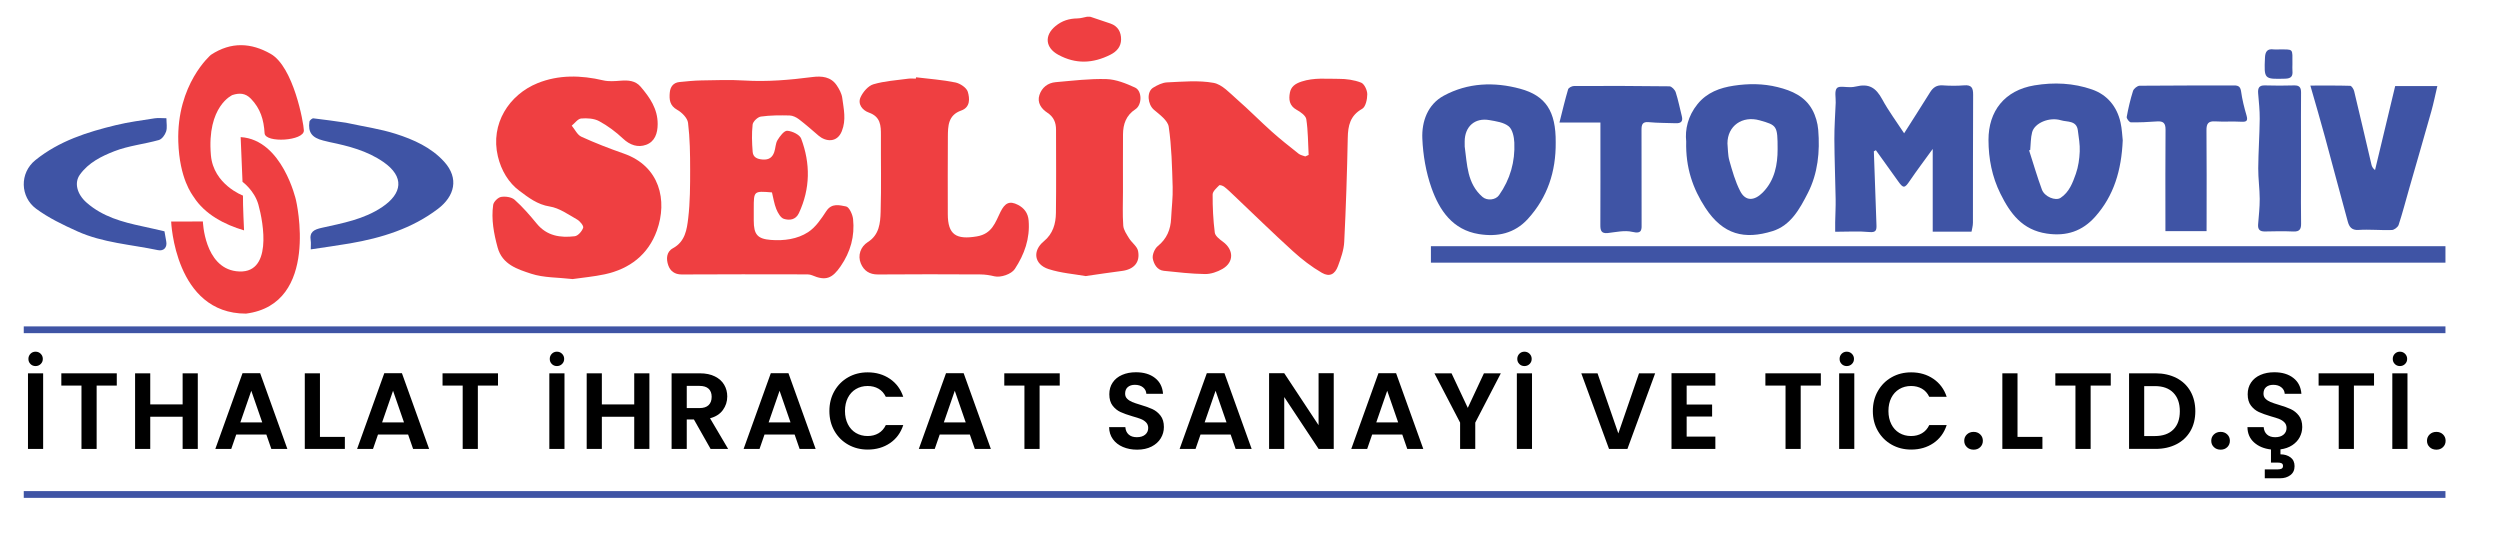 <?xml version="1.0" encoding="utf-8"?>
<!-- Generator: Adobe Illustrator 16.0.0, SVG Export Plug-In . SVG Version: 6.00 Build 0)  -->
<!DOCTYPE svg PUBLIC "-//W3C//DTD SVG 1.1//EN" "http://www.w3.org/Graphics/SVG/1.1/DTD/svg11.dtd">
<svg version="1.1" id="Layer_1" xmlns="http://www.w3.org/2000/svg" xmlns:xlink="http://www.w3.org/1999/xlink" x="0px" y="0px"
	 width="138.506px" height="29.833px" viewBox="0 0 138.506 29.833" enable-background="new 0 0 138.506 29.833"
	 xml:space="preserve">
<g>
	<path fill-rule="evenodd" clip-rule="evenodd" fill="#EF3F41" d="M60.409,0.929c0.372,0.125,0.744,0.247,1.114,0.375
		c0.416,0.144,0.591,0.476,0.588,0.88c-0.003,0.394-0.233,0.667-0.592,0.847c-0.965,0.485-1.913,0.535-2.888,0.004
		c-0.717-0.389-0.783-1.068-0.161-1.584c0.373-0.309,0.766-0.424,1.227-0.431c0.174-0.002,0.348-0.06,0.522-0.092
		C60.282,0.929,60.345,0.929,60.409,0.929z"/>
	<path fill-rule="evenodd" clip-rule="evenodd" fill="#EF3F41" d="M72.502,8.584c-0.036-0.662-0.031-1.329-0.13-1.98
		c-0.031-0.2-0.321-0.403-0.538-0.522c-0.412-0.226-0.441-0.589-0.37-0.951c0.063-0.319,0.273-0.492,0.65-0.614
		c0.694-0.226,1.378-0.145,2.065-0.148c0.413-0.001,0.85,0.06,1.23,0.209c0.178,0.07,0.34,0.417,0.341,0.64
		c0.001,0.278-0.089,0.702-0.282,0.811c-0.666,0.375-0.786,0.926-0.799,1.612c-0.038,1.922-0.099,3.844-0.196,5.764
		c-0.022,0.452-0.188,0.908-0.347,1.34c-0.169,0.456-0.467,0.612-0.887,0.371c-0.575-0.332-1.113-0.749-1.606-1.197
		c-1.118-1.015-2.198-2.072-3.294-3.111c-0.167-0.159-0.333-0.322-0.516-0.463c-0.074-0.057-0.244-0.111-0.277-0.077
		c-0.146,0.15-0.361,0.333-0.363,0.505c-0.004,0.706,0.03,1.416,0.119,2.115c0.024,0.186,0.27,0.372,0.451,0.505
		c0.605,0.444,0.619,1.135-0.026,1.507c-0.286,0.165-0.645,0.288-0.968,0.283c-0.762-0.011-1.524-0.1-2.283-0.179
		c-0.377-0.04-0.549-0.383-0.607-0.668c-0.043-0.212,0.099-0.558,0.275-0.701c0.505-0.409,0.711-0.919,0.739-1.538
		c0.027-0.58,0.103-1.162,0.085-1.74c-0.034-1.114-0.057-2.235-0.218-3.333c-0.051-0.349-0.499-0.67-0.818-0.941
		c-0.349-0.296-0.42-0.997-0.042-1.227c0.233-0.142,0.511-0.281,0.775-0.292c0.857-0.037,1.737-0.124,2.569,0.027
		c0.476,0.086,0.899,0.566,1.303,0.918c0.66,0.575,1.273,1.203,1.926,1.786c0.478,0.427,0.982,0.824,1.484,1.222
		c0.1,0.079,0.244,0.102,0.368,0.15C72.377,8.638,72.44,8.611,72.502,8.584z"/>
	<path fill-rule="evenodd" clip-rule="evenodd" fill="#EF3F41" d="M31.725,15.461c-0.822-0.095-1.601-0.068-2.297-0.296
		c-0.75-0.246-1.6-0.507-1.857-1.448c-0.212-0.775-0.361-1.564-0.248-2.365c0.024-0.172,0.266-0.413,0.438-0.442
		c0.24-0.041,0.582,0.006,0.752,0.159c0.446,0.398,0.843,0.857,1.224,1.321c0.562,0.686,1.312,0.793,2.106,0.698
		c0.181-0.021,0.4-0.275,0.466-0.469c0.037-0.106-0.177-0.367-0.335-0.457c-0.49-0.278-0.987-0.638-1.52-0.722
		c-0.682-0.106-1.181-0.5-1.665-0.859c-0.613-0.453-1.019-1.137-1.205-1.917c-0.43-1.806,0.625-3.419,2.198-4.056
		c1.168-0.473,2.405-0.446,3.638-0.156c0.305,0.072,0.642,0.044,0.96,0.019c0.421-0.034,0.821-0.008,1.111,0.331
		c0.51,0.597,0.948,1.226,0.946,2.07c-0.001,0.521-0.159,0.975-0.642,1.151c-0.452,0.164-0.892,0.02-1.278-0.344
		c-0.397-0.373-0.847-0.71-1.325-0.968c-0.281-0.151-0.667-0.173-0.996-0.145c-0.184,0.017-0.347,0.257-0.52,0.396
		c0.175,0.209,0.308,0.51,0.532,0.612c0.766,0.35,1.555,0.656,2.351,0.934c2,0.697,2.433,2.603,1.834,4.267
		c-0.48,1.333-1.505,2.123-2.884,2.421C32.904,15.326,32.281,15.38,31.725,15.461z"/>
	<path fill-rule="evenodd" clip-rule="evenodd" fill="#EF3F41" d="M42.769,10.66c-1.009-0.083-1.009-0.083-1.009,0.894
		c0,0.222,0,0.443,0,0.666c0,0.768,0.201,1.016,0.953,1.073c0.723,0.055,1.46-0.042,2.06-0.432c0.415-0.27,0.725-0.736,1.006-1.165
		c0.304-0.463,0.742-0.325,1.096-0.258c0.171,0.032,0.36,0.441,0.387,0.695c0.1,0.951-0.138,1.819-0.692,2.623
		c-0.464,0.674-0.823,0.821-1.583,0.494c-0.137-0.059-0.308-0.049-0.464-0.049c-2.25-0.003-4.501-0.01-6.751,0.005
		c-0.4,0.002-0.64-0.193-0.75-0.513c-0.119-0.343-0.105-0.743,0.26-0.94c0.68-0.368,0.773-1.039,0.847-1.664
		c0.106-0.888,0.107-1.792,0.107-2.689c0-0.866-0.011-1.737-0.116-2.594c-0.032-0.267-0.339-0.576-0.601-0.722
		c-0.424-0.236-0.444-0.578-0.411-0.957c0.027-0.309,0.19-0.548,0.533-0.582c0.406-0.041,0.813-0.083,1.22-0.09
		c0.792-0.014,1.587-0.043,2.377,0.005c1.269,0.078,2.521-0.032,3.776-0.193c0.511-0.065,1.023-0.02,1.346,0.465
		c0.14,0.209,0.273,0.456,0.304,0.698c0.078,0.608,0.229,1.204-0.025,1.838c-0.267,0.667-0.906,0.574-1.284,0.25
		c-0.36-0.308-0.715-0.624-1.092-0.911c-0.145-0.11-0.341-0.206-0.516-0.21c-0.531-0.012-1.069-0.013-1.593,0.061
		c-0.176,0.025-0.437,0.273-0.456,0.442c-0.057,0.499-0.038,1.011,0.002,1.514c0.024,0.3,0.25,0.402,0.56,0.424
		c0.346,0.024,0.532-0.121,0.634-0.409c0.077-0.217,0.067-0.477,0.182-0.666c0.131-0.215,0.368-0.531,0.54-0.519
		c0.274,0.019,0.688,0.213,0.771,0.435c0.517,1.378,0.509,2.766-0.124,4.125c-0.181,0.388-0.533,0.414-0.835,0.32
		c-0.181-0.056-0.333-0.333-0.419-0.542C42.891,11.29,42.844,10.965,42.769,10.66z"/>
	<path fill-rule="evenodd" clip-rule="evenodd" fill="#EF3F41" d="M50.751,4.282c0.728,0.089,1.463,0.14,2.179,0.286
		c0.264,0.054,0.619,0.29,0.688,0.517c0.11,0.361,0.147,0.859-0.363,1.038c-0.733,0.257-0.736,0.862-0.741,1.459
		c-0.012,1.426-0.004,2.852-0.004,4.278c0,1.146,0.464,1.431,1.614,1.236c0.845-0.144,1.018-0.776,1.304-1.355
		c0.243-0.491,0.497-0.637,0.971-0.391c0.336,0.174,0.557,0.449,0.59,0.873c0.079,0.995-0.232,1.866-0.766,2.679
		c-0.192,0.292-0.786,0.487-1.124,0.407c-0.255-0.061-0.521-0.104-0.783-0.105c-1.89-0.009-3.78-0.015-5.67,0.002
		c-0.479,0.004-0.788-0.208-0.956-0.614c-0.18-0.435-0.018-0.925,0.39-1.182c0.633-0.398,0.691-1.05,0.709-1.67
		c0.042-1.409,0.008-2.82,0.016-4.23c0.003-0.55-0.013-1.042-0.67-1.274c-0.349-0.123-0.639-0.467-0.452-0.862
		c0.137-0.29,0.421-0.621,0.707-0.705c0.618-0.182,1.278-0.221,1.923-0.309c0.14-0.02,0.285-0.003,0.428-0.003
		C50.745,4.331,50.748,4.306,50.751,4.282z"/>
	<path fill-rule="evenodd" clip-rule="evenodd" fill="#3F54A5" d="M135.484,13.641c0,0.274,0,0.555,0,0.911
		c-18.754,0-37.467,0-56.208,0c0-0.239,0-0.519,0-0.911C98.009,13.641,116.753,13.641,135.484,13.641z"/>
	<path fill-rule="evenodd" clip-rule="evenodd" fill="#3F54A5" d="M103.816,8.383c0.048,1.363,0.095,2.727,0.145,4.089
		c0.01,0.28-0.029,0.418-0.392,0.383c-0.59-0.057-1.19-0.015-1.896-0.015c0-0.134-0.003-0.329,0-0.524
		c0.008-0.429,0.033-0.857,0.026-1.286c-0.019-1.106-0.065-2.212-0.071-3.319c-0.003-0.674,0.047-1.349,0.074-2.023
		c0.011-0.277-0.077-0.641,0.066-0.806c0.119-0.138,0.507-0.041,0.776-0.053c0.093-0.004,0.188-0.015,0.278-0.037
		c0.722-0.174,1.104,0.056,1.463,0.72c0.342,0.631,0.776,1.211,1.208,1.872c0.511-0.806,0.981-1.538,1.441-2.276
		c0.164-0.262,0.365-0.401,0.692-0.379c0.395,0.026,0.794,0.032,1.188-0.001c0.417-0.035,0.504,0.144,0.502,0.523
		c-0.014,2.362-0.005,4.724-0.011,7.086c0,0.179-0.055,0.359-0.078,0.498c-0.752,0-1.451,0-2.15,0c0-1.529,0-2.996,0-4.584
		c-0.47,0.65-0.888,1.202-1.276,1.774c-0.279,0.412-0.353,0.423-0.641,0.015c-0.406-0.576-0.82-1.146-1.231-1.718
		C103.892,8.344,103.854,8.363,103.816,8.383z"/>
	<path fill-rule="evenodd" clip-rule="evenodd" fill="#EF3F41" d="M60.146,15.295c-0.629-0.112-1.37-0.165-2.055-0.388
		c-0.796-0.259-0.903-1.008-0.264-1.535c0.509-0.42,0.666-0.971,0.674-1.573c0.02-1.538,0.007-3.076,0.006-4.613
		c0-0.398-0.128-0.711-0.487-0.946c-0.333-0.218-0.57-0.557-0.434-0.976c0.134-0.411,0.462-0.675,0.903-0.712
		c0.937-0.08,1.877-0.199,2.813-0.17c0.534,0.017,1.083,0.24,1.582,0.469c0.399,0.183,0.396,0.957,0.02,1.202
		c-0.515,0.337-0.683,0.822-0.687,1.393c-0.007,1.049-0.002,2.098-0.002,3.146c0,0.637-0.03,1.275,0.016,1.909
		c0.018,0.241,0.188,0.482,0.323,0.702c0.151,0.245,0.447,0.445,0.497,0.701c0.125,0.636-0.237,1.024-0.894,1.107
		C61.524,15.091,60.895,15.188,60.146,15.295z"/>
	<path fill-rule="evenodd" clip-rule="evenodd" fill="#3F54A5" d="M117.605,7.774c-0.072,1.661-0.49,3.07-1.528,4.234
		c-0.708,0.794-1.58,1.096-2.678,0.933c-1.362-0.203-2.024-1.108-2.569-2.207c-0.466-0.939-0.66-1.934-0.663-2.977
		c-0.004-1.602,0.894-2.753,2.544-3.028c1.091-0.181,2.163-0.129,3.192,0.228c0.84,0.291,1.38,0.942,1.579,1.824
		C117.564,7.145,117.576,7.524,117.605,7.774z M112.479,8.307c-0.021,0.008-0.041,0.016-0.062,0.024
		c0.234,0.725,0.445,1.458,0.709,2.172c0.147,0.399,0.755,0.643,1.035,0.459c0.479-0.315,0.671-0.836,0.847-1.336
		c0.136-0.388,0.196-0.815,0.214-1.228c0.018-0.389-0.055-0.783-0.104-1.173c-0.071-0.562-0.589-0.457-0.928-0.56
		c-0.653-0.199-1.465,0.148-1.604,0.657C112.501,7.638,112.512,7.978,112.479,8.307z"/>
	<path fill-rule="evenodd" clip-rule="evenodd" fill="#3F54A5" d="M86.19,7.896c0.014,1.603-0.451,3.034-1.542,4.232
		c-0.738,0.811-1.688,1.008-2.717,0.841c-1.456-0.236-2.184-1.318-2.623-2.559c-0.306-0.864-0.468-1.811-0.507-2.729
		c-0.041-0.954,0.297-1.897,1.189-2.38c1.331-0.721,2.794-0.775,4.235-0.383C85.631,5.301,86.206,6.157,86.19,7.896z M81.148,8.12
		c0.14,0.998,0.126,2.048,0.989,2.793c0.25,0.215,0.719,0.175,0.912-0.098c0.618-0.875,0.896-1.857,0.848-2.917
		c-0.014-0.313-0.1-0.728-0.312-0.9c-0.271-0.221-0.698-0.278-1.069-0.344c-0.806-0.143-1.365,0.356-1.369,1.182
		C81.147,7.93,81.148,8.025,81.148,8.12z"/>
	<path fill-rule="evenodd" clip-rule="evenodd" fill="#3F54A5" d="M93.419,7.838c-0.07-0.657,0.09-1.406,0.628-2.07
		c0.525-0.648,1.242-0.905,2.011-1.021c0.807-0.122,1.62-0.122,2.428,0.079c0.795,0.197,1.513,0.514,1.921,1.257
		c0.182,0.332,0.296,0.732,0.327,1.111c0.1,1.208-0.017,2.409-0.574,3.499c-0.448,0.875-0.946,1.799-1.962,2.113
		c-1.536,0.475-2.729,0.217-3.719-1.296C93.788,10.451,93.382,9.292,93.419,7.838z M95.705,7.944
		c0.03,0.299,0.018,0.638,0.105,0.948c0.164,0.577,0.327,1.167,0.6,1.695c0.3,0.583,0.792,0.544,1.256,0.072
		c0.666-0.677,0.818-1.557,0.818-2.392c0-1.31-0.037-1.328-0.994-1.6C96.528,6.395,95.705,6.973,95.705,7.944z"/>
	<path fill-rule="evenodd" clip-rule="evenodd" fill="#EF3F41" d="M9.878,7.854c-0.1-3.199,1.807-4.816,1.807-4.816
		c1.13-0.745,2.239-0.665,3.313-0.053c1.258,0.717,1.823,3.803,1.837,4.24c0.019,0.585-2.144,0.715-2.176,0.156
		c-0.043-0.747-0.232-1.366-0.753-1.907c-0.316-0.329-0.652-0.329-1.028-0.21c0,0-1.428,0.609-1.194,3.334
		c0.14,1.629,1.777,2.238,1.777,2.238c-0.012,0.474,0.06,1.927,0.06,1.927c-1.078-0.314-2.177-0.892-2.788-1.85
		C10.645,10.776,9.943,9.905,9.878,7.854z"/>
	<path fill-rule="evenodd" clip-rule="evenodd" fill="#3F54A5" d="M127.999,4.741c0.764,0,1.487-0.009,2.208,0.013
		c0.078,0.003,0.19,0.181,0.218,0.294c0.326,1.354,0.64,2.711,0.958,4.067c0.024,0.102,0.067,0.2,0.199,0.309
		c0.371-1.545,0.741-3.09,1.116-4.654c0.746,0,1.527,0,2.336,0c-0.115,0.489-0.206,0.946-0.332,1.393
		c-0.402,1.43-0.818,2.856-1.228,4.285c-0.192,0.671-0.367,1.348-0.584,2.011c-0.042,0.127-0.245,0.281-0.379,0.285
		c-0.615,0.021-1.233-0.045-1.847-0.005c-0.383,0.025-0.515-0.186-0.589-0.455c-0.433-1.566-0.841-3.138-1.269-4.705
		C128.558,6.662,128.288,5.75,127.999,4.741z"/>
	<path fill-rule="evenodd" clip-rule="evenodd" fill="#EF3F41" d="M9.482,12.273l1.758-0.002c0,0,0.078,2.531,1.843,2.755
		c2.062,0.261,1.506-2.711,1.234-3.685c-0.222-0.795-0.881-1.266-0.881-1.266l-0.103-2.479c2.315,0.141,3.065,3.49,3.065,3.49
		s1.36,5.76-2.768,6.289C9.681,17.382,9.482,12.273,9.482,12.273z"/>
	<path fill-rule="evenodd" clip-rule="evenodd" fill="#3F54A5" d="M122.249,12.807c-0.789,0-1.501,0-2.28,0c0-0.179,0-0.346,0-0.513
		c0-1.703-0.008-3.406,0.007-5.108c0.003-0.358-0.119-0.484-0.468-0.459c-0.485,0.036-0.973,0.059-1.458,0.049
		c-0.081-0.002-0.241-0.21-0.225-0.298c0.089-0.486,0.201-0.97,0.35-1.44c0.041-0.126,0.239-0.287,0.367-0.288
		c1.744-0.019,3.488-0.01,5.232-0.016c0.25-0.001,0.353,0.076,0.39,0.346c0.061,0.443,0.172,0.882,0.298,1.313
		c0.095,0.323-0.015,0.367-0.308,0.351c-0.474-0.028-0.952,0.011-1.426-0.019c-0.385-0.024-0.488,0.125-0.484,0.495
		c0.016,1.681,0.007,3.361,0.007,5.042C122.249,12.432,122.249,12.603,122.249,12.807z"/>
	<path fill-rule="evenodd" clip-rule="evenodd" fill="#3F54A5" d="M88.667,6.79c-0.775,0-1.507,0-2.27,0
		c0.168-0.664,0.307-1.257,0.48-1.841c0.026-0.088,0.212-0.184,0.325-0.184c1.763-0.008,3.526-0.007,5.289,0.017
		c0.121,0.002,0.302,0.19,0.347,0.328c0.141,0.435,0.228,0.887,0.34,1.331c0.076,0.299-0.064,0.396-0.338,0.386
		c-0.496-0.019-0.993-0.011-1.486-0.059c-0.369-0.037-0.411,0.142-0.41,0.435c0.006,1.712,0,3.424,0.005,5.136
		c0.001,0.355,0.054,0.642-0.516,0.507c-0.423-0.1-0.902,0.013-1.352,0.064c-0.37,0.042-0.42-0.144-0.418-0.447
		c0.008-1.601,0.004-3.202,0.004-4.803C88.667,7.407,88.667,7.154,88.667,6.79z"/>
	<path fill-rule="evenodd" clip-rule="evenodd" fill="#3F54A5" d="M17.217,13.816c0-0.234,0.017-0.362-0.003-0.484
		c-0.08-0.493,0.188-0.616,0.619-0.712c1.155-0.258,2.333-0.468,3.345-1.152c1.104-0.746,1.251-1.67,0.062-2.494
		c-0.906-0.626-1.93-0.885-2.978-1.102c-0.121-0.025-0.24-0.057-0.359-0.087c-0.62-0.157-0.844-0.453-0.759-1.044
		c0.01-0.074,0.15-0.192,0.218-0.185c0.604,0.067,1.204,0.158,1.806,0.243c0.046,0.006,0.091,0.018,0.137,0.028
		c0.875,0.19,1.77,0.317,2.618,0.588c0.992,0.317,1.964,0.749,2.683,1.541c0.846,0.933,0.573,1.919-0.339,2.613
		c-1.436,1.092-3.118,1.612-4.874,1.915C18.692,13.605,17.986,13.7,17.217,13.816z"/>
	<path fill-rule="evenodd" clip-rule="evenodd" fill="#3F54A5" d="M9.112,12.815c0.04,0.229,0.063,0.389,0.096,0.547
		c0.069,0.336-0.128,0.565-0.458,0.496c-1.497-0.314-3.051-0.405-4.464-1.042c-0.793-0.357-1.598-0.742-2.292-1.257
		C1.127,10.915,1.062,9.59,1.97,8.863c1.324-1.06,2.861-1.545,4.452-1.931c0.705-0.171,1.429-0.265,2.146-0.377
		c0.199-0.031,0.407-0.004,0.652-0.004c0,0.263,0.053,0.518-0.017,0.734C9.144,7.471,8.971,7.71,8.801,7.758
		c-0.816,0.229-1.683,0.314-2.466,0.62C5.625,8.654,4.902,9.01,4.426,9.676c-0.327,0.456-0.157,1.087,0.374,1.552
		c0.89,0.78,1.976,1.074,3.092,1.311C8.327,12.631,8.76,12.735,9.112,12.815z"/>
	<path fill-rule="evenodd" clip-rule="evenodd" fill="#3F54A5" d="M127.481,7.749c0,0.761,0,1.522,0,2.283
		c0,0.78-0.01,1.561,0.005,2.341c0.006,0.316-0.078,0.468-0.426,0.453c-0.522-0.022-1.046-0.016-1.569-0.002
		c-0.29,0.008-0.408-0.107-0.386-0.393c0.036-0.469,0.091-0.939,0.089-1.408c-0.002-0.565-0.086-1.13-0.082-1.694
		c0.007-0.914,0.072-1.827,0.082-2.74c0.005-0.471-0.049-0.943-0.087-1.414c-0.023-0.285,0.041-0.454,0.379-0.443
		c0.539,0.018,1.079,0.015,1.617,0c0.297-0.008,0.384,0.122,0.381,0.4C127.475,6.004,127.481,6.876,127.481,7.749z"/>
	<path fill-rule="evenodd" clip-rule="evenodd" fill="#3F54A5" d="M127.006,3.554c0,0.126-0.01,0.253,0.001,0.378
		c0.027,0.295-0.079,0.418-0.397,0.427c-1.175,0.033-1.18,0.034-1.125-1.17c0.014-0.325,0.128-0.502,0.48-0.452
		c0.077,0.011,0.157,0.001,0.236,0.002C127.098,2.742,127.001,2.651,127.006,3.554z"/>
</g>
<g>
	<path d="M2.39,20.683v4.188H1.55v-4.188H2.39z M1.688,20.167c-0.076-0.076-0.114-0.17-0.114-0.282c0-0.111,0.038-0.207,0.114-0.285
		c0.076-0.077,0.17-0.116,0.282-0.116s0.207,0.039,0.285,0.116c0.078,0.078,0.117,0.174,0.117,0.285
		c0,0.112-0.039,0.206-0.117,0.282c-0.078,0.076-0.173,0.114-0.285,0.114S1.764,20.243,1.688,20.167z"/>
	<path d="M6.47,20.683v0.679H5.354v3.51h-0.84v-3.51H3.398v-0.679H6.47z"/>
	<path d="M10.958,20.683v4.188h-0.84v-1.782H8.324v1.782h-0.84v-4.188h0.84v1.723h1.794v-1.723H10.958z"/>
	<path d="M14.756,24.073h-1.668l-0.276,0.798H11.93l1.506-4.194h0.978l1.506,4.194h-0.888L14.756,24.073z M14.528,23.401
		l-0.606-1.752l-0.606,1.752H14.528z"/>
	<path d="M17.726,24.205h1.38v0.666h-2.22v-4.188h0.84V24.205z"/>
	<path d="M22.61,24.073h-1.668l-0.276,0.798h-0.882l1.506-4.194h0.978l1.506,4.194h-0.888L22.61,24.073z M22.382,23.401
		l-0.606-1.752l-0.606,1.752H22.382z"/>
	<path d="M27.59,20.683v0.679h-1.116v3.51h-0.84v-3.51h-1.116v-0.679H27.59z"/>
	<path d="M31.274,20.683v4.188h-0.84v-4.188H31.274z M30.572,20.167c-0.076-0.076-0.114-0.17-0.114-0.282
		c0-0.111,0.038-0.207,0.114-0.285c0.076-0.077,0.17-0.116,0.282-0.116s0.207,0.039,0.285,0.116
		c0.078,0.078,0.117,0.174,0.117,0.285c0,0.112-0.039,0.206-0.117,0.282c-0.078,0.076-0.173,0.114-0.285,0.114
		S30.648,20.243,30.572,20.167z"/>
	<path d="M35.978,20.683v4.188h-0.84v-1.782h-1.794v1.782h-0.84v-4.188h0.84v1.723h1.794v-1.723H35.978z"/>
	<path d="M39.368,24.871l-0.924-1.632h-0.396v1.632h-0.84v-4.188h1.572c0.324,0,0.6,0.058,0.828,0.172
		c0.228,0.113,0.399,0.268,0.513,0.462c0.114,0.193,0.171,0.411,0.171,0.65c0,0.276-0.08,0.525-0.24,0.747
		c-0.16,0.223-0.398,0.375-0.714,0.459l1.002,1.698H39.368z M38.048,22.609h0.702c0.228,0,0.398-0.056,0.51-0.165
		c0.112-0.11,0.168-0.264,0.168-0.459c0-0.192-0.056-0.341-0.168-0.447c-0.112-0.105-0.282-0.159-0.51-0.159h-0.702V22.609z"/>
	<path d="M44.024,24.073h-1.668l-0.276,0.798h-0.882l1.506-4.194h0.978l1.506,4.194H44.3L44.024,24.073z M43.796,23.401
		l-0.606-1.752l-0.606,1.752H43.796z"/>
	<path d="M46.229,21.664c0.186-0.326,0.44-0.58,0.762-0.762c0.322-0.183,0.683-0.273,1.083-0.273c0.468,0,0.878,0.12,1.23,0.36
		s0.598,0.572,0.738,0.996h-0.966c-0.096-0.2-0.231-0.351-0.405-0.45c-0.174-0.1-0.375-0.15-0.603-0.15
		c-0.244,0-0.461,0.058-0.651,0.171c-0.19,0.114-0.338,0.275-0.444,0.483s-0.159,0.452-0.159,0.732c0,0.275,0.053,0.519,0.159,0.729
		s0.254,0.372,0.444,0.486c0.19,0.113,0.407,0.171,0.651,0.171c0.228,0,0.429-0.051,0.603-0.153
		c0.174-0.102,0.309-0.253,0.405-0.453h0.966c-0.14,0.429-0.385,0.762-0.735,0.999c-0.35,0.238-0.761,0.357-1.233,0.357
		c-0.4,0-0.761-0.091-1.083-0.273c-0.322-0.182-0.576-0.435-0.762-0.759c-0.186-0.324-0.279-0.691-0.279-1.104
		S46.043,21.99,46.229,21.664z"/>
	<path d="M53.731,24.073h-1.668l-0.276,0.798h-0.882l1.506-4.194h0.978l1.506,4.194h-0.888L53.731,24.073z M53.503,23.401
		l-0.606-1.752l-0.606,1.752H53.503z"/>
	<path d="M58.712,20.683v0.679h-1.116v3.51h-0.84v-3.51H55.64v-0.679H58.712z"/>
	<path d="M62.212,24.763c-0.234-0.1-0.419-0.243-0.555-0.432c-0.136-0.188-0.206-0.41-0.21-0.666h0.9
		c0.012,0.172,0.073,0.309,0.183,0.408c0.11,0.1,0.261,0.149,0.453,0.149c0.196,0,0.35-0.047,0.462-0.141
		c0.112-0.094,0.168-0.217,0.168-0.369c0-0.124-0.038-0.226-0.114-0.306s-0.171-0.144-0.285-0.189
		c-0.114-0.046-0.271-0.097-0.471-0.152c-0.272-0.08-0.493-0.159-0.663-0.237s-0.316-0.196-0.438-0.354
		c-0.122-0.157-0.183-0.368-0.183-0.633c0-0.248,0.062-0.464,0.186-0.647c0.124-0.185,0.298-0.325,0.522-0.423
		c0.224-0.099,0.48-0.147,0.768-0.147c0.432,0,0.783,0.105,1.053,0.315s0.419,0.503,0.447,0.879h-0.924
		c-0.008-0.145-0.069-0.264-0.183-0.357s-0.265-0.141-0.453-0.141c-0.164,0-0.295,0.042-0.393,0.126
		c-0.098,0.084-0.147,0.206-0.147,0.366c0,0.111,0.037,0.205,0.111,0.278c0.074,0.074,0.166,0.135,0.276,0.181
		c0.11,0.046,0.265,0.099,0.465,0.158c0.272,0.08,0.494,0.16,0.666,0.24s0.32,0.2,0.444,0.36s0.186,0.37,0.186,0.63
		c0,0.224-0.058,0.432-0.174,0.624c-0.116,0.191-0.286,0.345-0.51,0.459c-0.224,0.114-0.49,0.171-0.798,0.171
		C62.709,24.913,62.447,24.863,62.212,24.763z"/>
	<path d="M68.18,24.073h-1.668l-0.276,0.798h-0.882l1.506-4.194h0.978l1.506,4.194h-0.888L68.18,24.073z M67.952,23.401
		l-0.606-1.752l-0.606,1.752H67.952z"/>
	<path d="M73.892,24.871h-0.84l-1.902-2.874v2.874h-0.84v-4.194h0.84l1.902,2.88v-2.88h0.84V24.871z"/>
	<path d="M77.689,24.073h-1.668l-0.276,0.798h-0.882l1.506-4.194h0.978l1.506,4.194h-0.888L77.689,24.073z M77.461,23.401
		l-0.606-1.752l-0.606,1.752H77.461z"/>
	<path d="M83.149,20.683l-1.416,2.73v1.458h-0.84v-1.458l-1.422-2.73h0.948l0.9,1.914l0.894-1.914H83.149z"/>
	<path d="M84.877,20.683v4.188h-0.84v-4.188H84.877z M84.175,20.167c-0.076-0.076-0.114-0.17-0.114-0.282
		c0-0.111,0.038-0.207,0.114-0.285c0.076-0.077,0.17-0.116,0.282-0.116s0.207,0.039,0.285,0.116
		c0.078,0.078,0.117,0.174,0.117,0.285c0,0.112-0.039,0.206-0.117,0.282c-0.078,0.076-0.173,0.114-0.285,0.114
		S84.251,20.243,84.175,20.167z"/>
	<path d="M91.699,20.683l-1.536,4.188h-1.02l-1.536-4.188h0.9l1.152,3.33l1.146-3.33H91.699z"/>
	<path d="M93.445,21.361v1.05h1.41v0.666h-1.41v1.11h1.59v0.684h-2.43v-4.194h2.43v0.685H93.445z"/>
	<path d="M100.879,20.683v0.679h-1.116v3.51h-0.84v-3.51h-1.116v-0.679H100.879z"/>
	<path d="M102.733,20.683v4.188h-0.84v-4.188H102.733z M102.031,20.167c-0.076-0.076-0.113-0.17-0.113-0.282
		c0-0.111,0.037-0.207,0.113-0.285c0.076-0.077,0.17-0.116,0.282-0.116s0.207,0.039,0.285,0.116
		c0.078,0.078,0.117,0.174,0.117,0.285c0,0.112-0.039,0.206-0.117,0.282s-0.173,0.114-0.285,0.114S102.107,20.243,102.031,20.167z"
		/>
	<path d="M104.039,21.664c0.186-0.326,0.439-0.58,0.762-0.762c0.322-0.183,0.683-0.273,1.083-0.273c0.468,0,0.878,0.12,1.23,0.36
		c0.352,0.24,0.598,0.572,0.737,0.996h-0.966c-0.096-0.2-0.23-0.351-0.405-0.45c-0.174-0.1-0.375-0.15-0.603-0.15
		c-0.244,0-0.461,0.058-0.651,0.171c-0.189,0.114-0.338,0.275-0.443,0.483c-0.106,0.208-0.159,0.452-0.159,0.732
		c0,0.275,0.053,0.519,0.159,0.729c0.105,0.21,0.254,0.372,0.443,0.486c0.19,0.113,0.407,0.171,0.651,0.171
		c0.228,0,0.429-0.051,0.603-0.153c0.175-0.102,0.31-0.253,0.405-0.453h0.966c-0.14,0.429-0.385,0.762-0.734,0.999
		c-0.351,0.238-0.762,0.357-1.233,0.357c-0.4,0-0.761-0.091-1.083-0.273c-0.322-0.182-0.576-0.435-0.762-0.759
		c-0.187-0.324-0.279-0.691-0.279-1.104S103.852,21.99,104.039,21.664z"/>
	<path d="M108.97,24.772c-0.099-0.095-0.147-0.211-0.147-0.352c0-0.14,0.049-0.257,0.147-0.351c0.098-0.094,0.223-0.142,0.375-0.142
		c0.147,0,0.27,0.048,0.366,0.142c0.096,0.094,0.144,0.211,0.144,0.351c0,0.141-0.048,0.257-0.144,0.352
		c-0.097,0.094-0.219,0.141-0.366,0.141C109.193,24.913,109.068,24.866,108.97,24.772z"/>
	<path d="M111.775,24.205h1.38v0.666h-2.22v-4.188h0.84V24.205z"/>
	<path d="M116.941,20.683v0.679h-1.115v3.51h-0.841v-3.51h-1.115v-0.679H116.941z"/>
	<path d="M120.58,20.941c0.334,0.172,0.592,0.417,0.774,0.734c0.182,0.318,0.272,0.688,0.272,1.107s-0.091,0.787-0.272,1.101
		c-0.183,0.314-0.44,0.558-0.774,0.729s-0.721,0.258-1.161,0.258h-1.464v-4.188h1.464C119.859,20.683,120.246,20.77,120.58,20.941z
		 M120.409,23.797c0.24-0.24,0.359-0.578,0.359-1.014c0-0.437-0.119-0.777-0.359-1.023s-0.58-0.369-1.021-0.369h-0.594v2.767h0.594
		C119.829,24.157,120.168,24.037,120.409,23.797z"/>
	<path d="M122.656,24.772c-0.099-0.095-0.147-0.211-0.147-0.352c0-0.14,0.049-0.257,0.147-0.351
		c0.098-0.094,0.223-0.142,0.375-0.142c0.147,0,0.27,0.048,0.366,0.142c0.096,0.094,0.144,0.211,0.144,0.351
		c0,0.141-0.048,0.257-0.144,0.352c-0.097,0.094-0.219,0.141-0.366,0.141C122.878,24.913,122.753,24.866,122.656,24.772z"/>
	<path d="M127.408,24.223c-0.094,0.177-0.232,0.324-0.414,0.444c-0.183,0.12-0.399,0.196-0.651,0.229v0.275
		c0.22,0,0.405,0.057,0.556,0.168c0.149,0.112,0.225,0.274,0.225,0.486c0,0.216-0.077,0.382-0.231,0.498
		c-0.153,0.116-0.343,0.174-0.566,0.174h-0.853v-0.492h0.715c0.096,0,0.169-0.014,0.219-0.042c0.05-0.027,0.075-0.078,0.075-0.149
		c0-0.072-0.025-0.121-0.075-0.147s-0.123-0.039-0.219-0.039h-0.372v-0.726c-0.385-0.044-0.696-0.174-0.937-0.391
		c-0.24-0.216-0.362-0.498-0.366-0.846h0.9c0.012,0.172,0.073,0.309,0.183,0.408c0.11,0.1,0.262,0.149,0.453,0.149
		c0.196,0,0.351-0.047,0.462-0.141c0.112-0.094,0.168-0.217,0.168-0.369c0-0.124-0.038-0.226-0.113-0.306
		c-0.076-0.08-0.172-0.144-0.285-0.189c-0.114-0.046-0.271-0.097-0.472-0.152c-0.271-0.08-0.492-0.159-0.662-0.237
		c-0.171-0.078-0.316-0.196-0.438-0.354c-0.122-0.157-0.183-0.368-0.183-0.633c0-0.248,0.062-0.464,0.186-0.647
		c0.124-0.185,0.298-0.325,0.522-0.423c0.224-0.099,0.479-0.147,0.768-0.147c0.432,0,0.783,0.105,1.053,0.315
		c0.271,0.21,0.419,0.503,0.447,0.879h-0.924c-0.008-0.145-0.069-0.264-0.184-0.357c-0.113-0.094-0.265-0.141-0.452-0.141
		c-0.164,0-0.295,0.042-0.394,0.126c-0.098,0.084-0.146,0.206-0.146,0.366c0,0.111,0.036,0.205,0.11,0.278
		c0.074,0.074,0.166,0.135,0.276,0.181s0.265,0.099,0.465,0.158c0.272,0.08,0.494,0.16,0.666,0.24s0.32,0.2,0.444,0.36
		s0.186,0.37,0.186,0.63C127.548,23.859,127.501,24.047,127.408,24.223z"/>
	<path d="M131.527,20.683v0.679h-1.115v3.51h-0.841v-3.51h-1.115v-0.679H131.527z"/>
	<path d="M133.38,20.683v4.188h-0.84v-4.188H133.38z M132.678,20.167c-0.076-0.076-0.113-0.17-0.113-0.282
		c0-0.111,0.037-0.207,0.113-0.285c0.076-0.077,0.17-0.116,0.282-0.116s0.207,0.039,0.285,0.116
		c0.078,0.078,0.117,0.174,0.117,0.285c0,0.112-0.039,0.206-0.117,0.282s-0.173,0.114-0.285,0.114S132.754,20.243,132.678,20.167z"
		/>
	<path d="M134.608,24.772c-0.099-0.095-0.147-0.211-0.147-0.352c0-0.14,0.049-0.257,0.147-0.351
		c0.098-0.094,0.223-0.142,0.375-0.142c0.147,0,0.27,0.048,0.366,0.142c0.096,0.094,0.144,0.211,0.144,0.351
		c0,0.141-0.048,0.257-0.144,0.352c-0.097,0.094-0.219,0.141-0.366,0.141C134.831,24.913,134.706,24.866,134.608,24.772z"/>
</g>
<rect x="1.316" y="18.083" fill-rule="evenodd" clip-rule="evenodd" fill="#3F54A5" width="134.168" height="0.375"/>
<rect x="1.316" y="27.208" fill-rule="evenodd" clip-rule="evenodd" fill="#3F54A5" width="134.168" height="0.375"/>
<g>
</g>
<g>
</g>
<g>
</g>
<g>
</g>
<g>
</g>
<g>
</g>
</svg>
